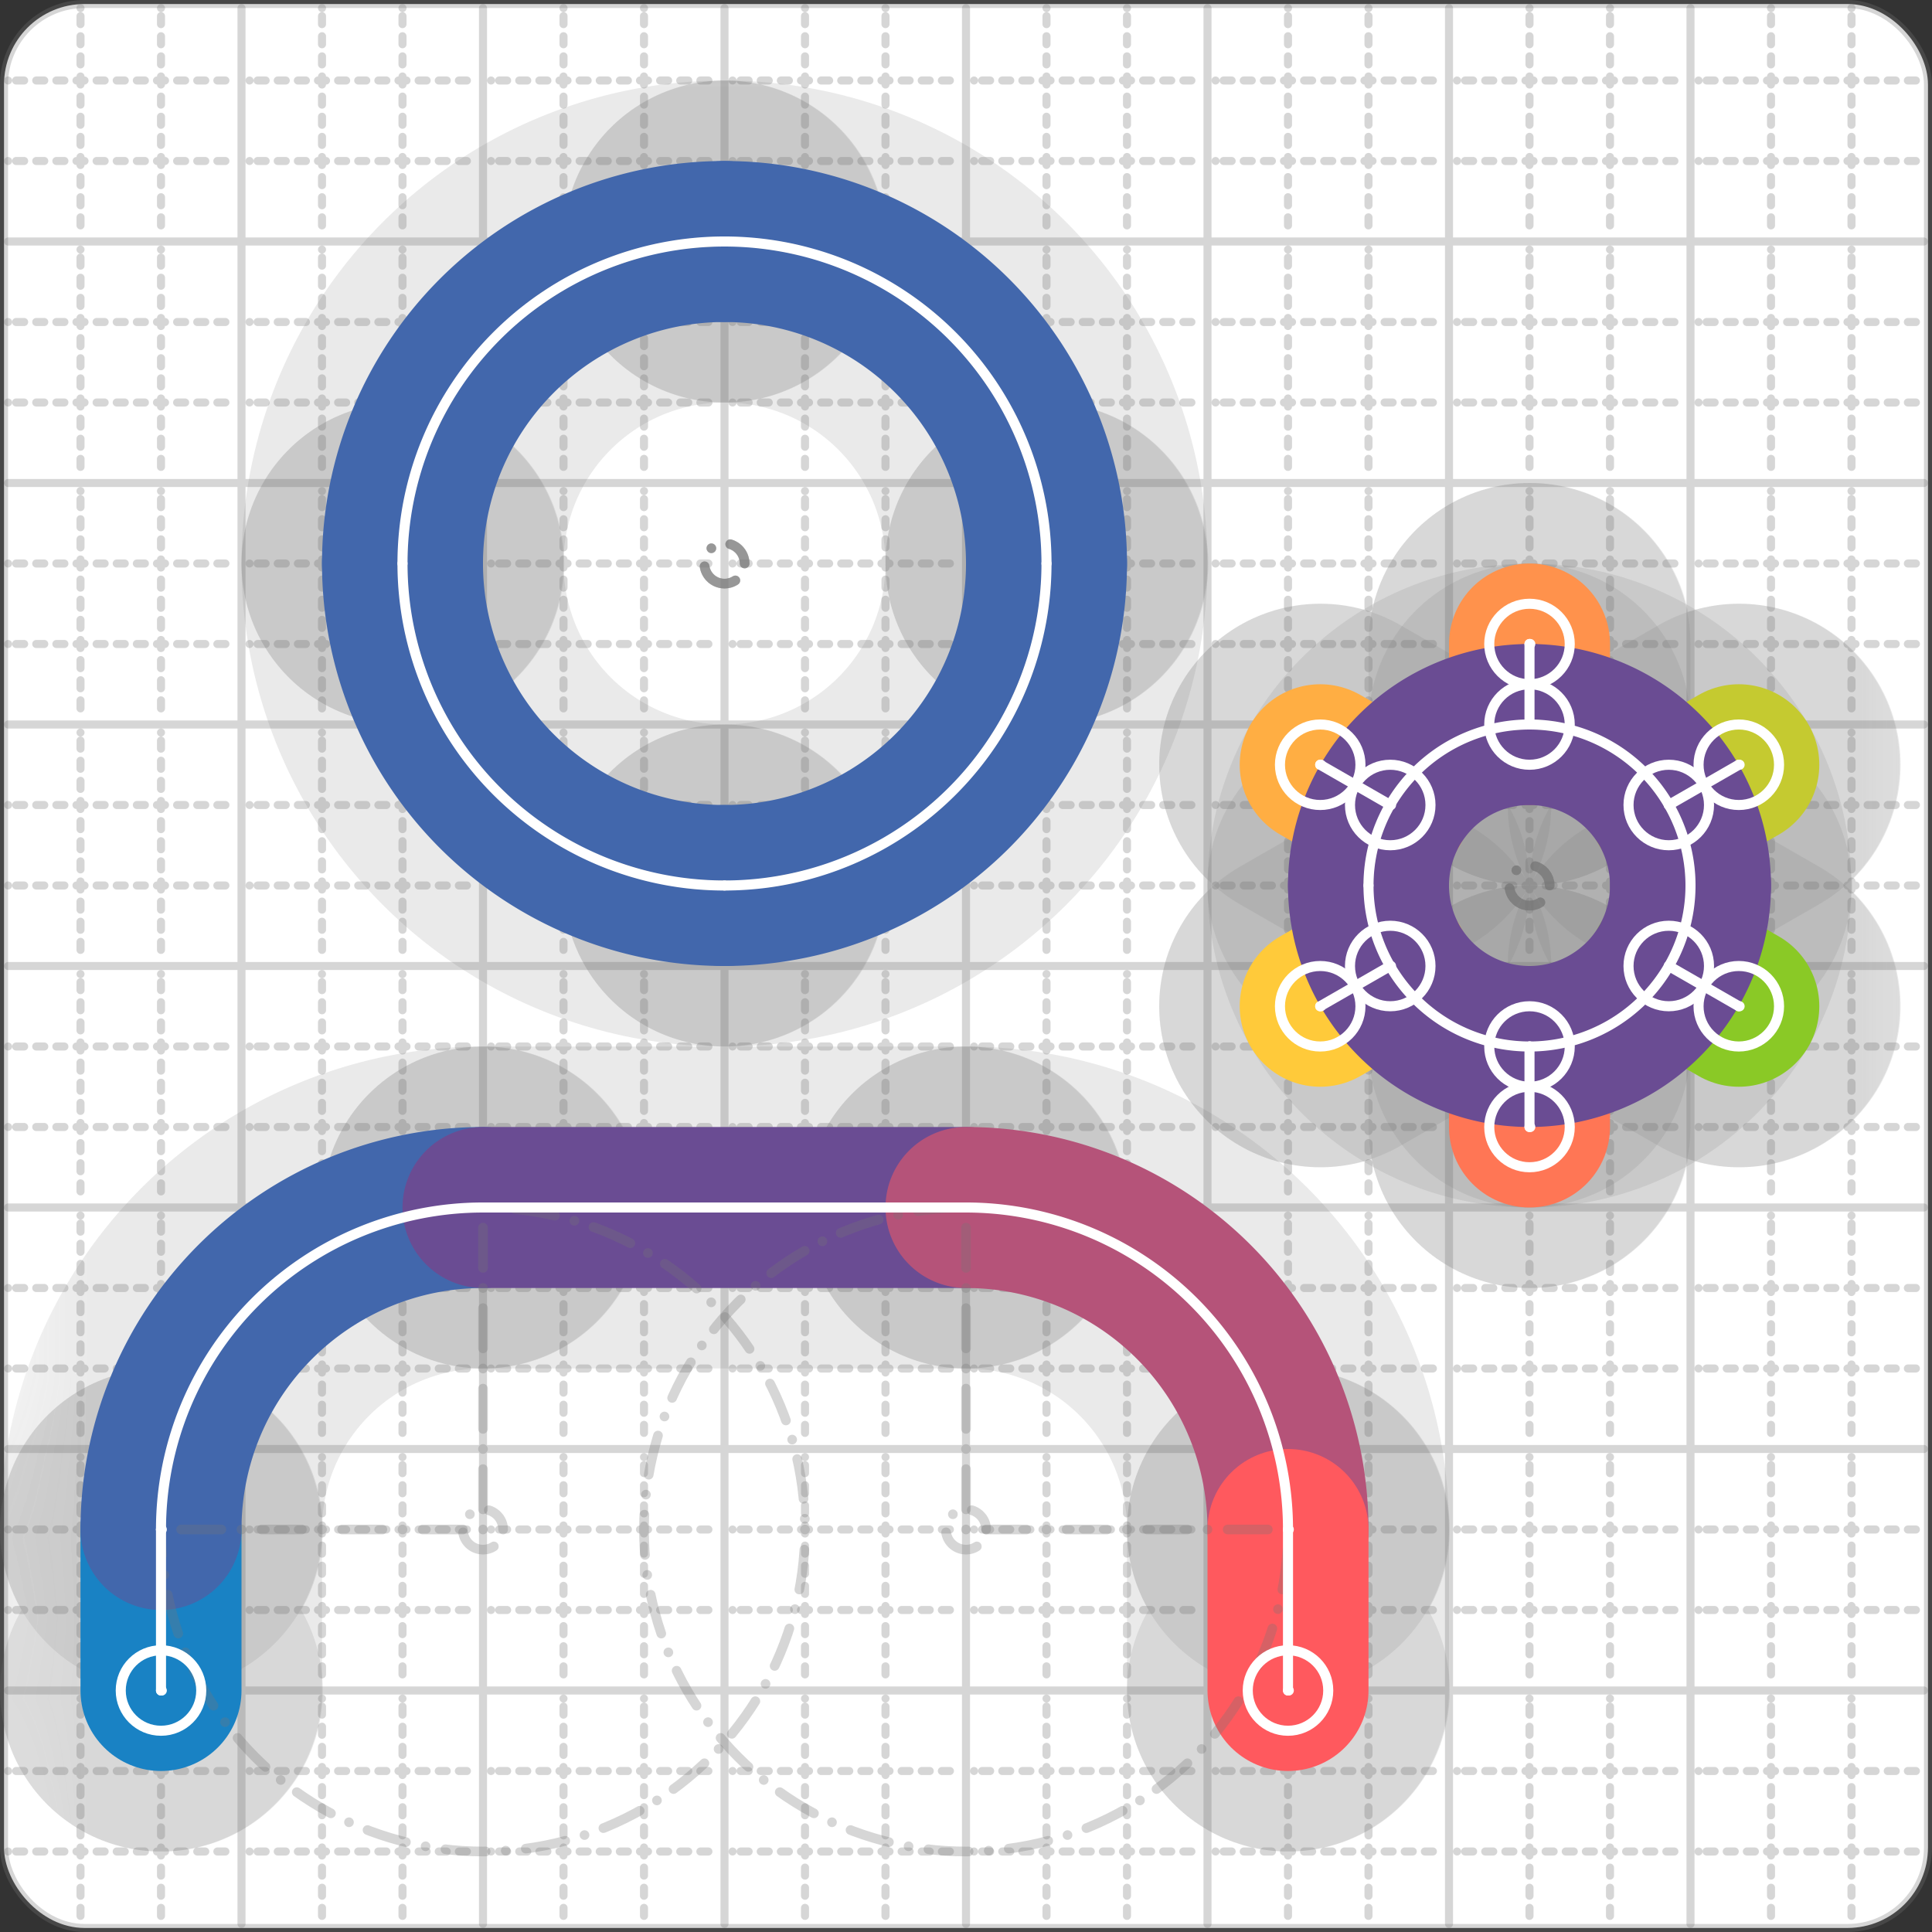 <svg xmlns="http://www.w3.org/2000/svg" width="24" height="24" viewBox="0 0 24 24" fill="none" stroke="currentColor" stroke-width="2" stroke-linecap="round" stroke-linejoin="round"><rect x="0" y="0" width="24" height="24" fill="#333333" stroke="none"/><style>
  @media screen and (prefers-color-scheme: light) {
    .svg-preview-grid-rect { fill: none }
  }
  @media screen and (prefers-color-scheme: dark) {
    .svg-preview-grid-rect { fill: none }
    .svg
    .svg-preview-grid-group,
    .svg-preview-radii-group,
    .svg-preview-shadow-mask-group,
    .svg-preview-shadow-group {
      stroke: #fff;
    }
  }
</style><g class="svg-preview-grid-group" stroke-linecap="butt" stroke-width="0.1" stroke="#777" stroke-opacity="0.3"><rect class="svg-preview-grid-rect" width="23.9" height="23.9" x="0.05" y="0.05" rx="1" fill="#fff"></rect><path stroke-dasharray="0 0.1 0.1 0.15 0.1 0.15 0.1 0.15 0.1 0.15 0.1 0.15 0.1 0.15 0.1 0.15 0.1 0.15 0.1 0.15 0.1 0.15 0.1 0.15 0 0.15" stroke-width="0.1" d="M0.1 1h23.8M1 0.1v23.8M0.1 2h23.8M2 0.1v23.8M0.1 4h23.8M4 0.1v23.8M0.1 5h23.8M5 0.1v23.8M0.1 7h23.8M7 0.1v23.8M0.1 8h23.8M8 0.1v23.8M0.1 10h23.8M10 0.1v23.8M0.1 11h23.8M11 0.1v23.8M0.1 13h23.8M13 0.1v23.8M0.1 14h23.8M14 0.1v23.8M0.1 16h23.8M16 0.1v23.8M0.1 17h23.8M17 0.1v23.8M0.1 19h23.8M19 0.1v23.8M0.1 20h23.8M20 0.1v23.8M0.1 22h23.8M22 0.1v23.8M0.1 23h23.8M23 0.1v23.8"></path><path d="M0.1 3h23.8M3 0.1v23.8M0.1 6h23.8M6 0.1v23.8M0.1 9h23.8M9 0.1v23.8M0.1 12h23.8M12 0.1v23.8M0.1 15h23.8M15 0.1v23.8M0.1 18h23.8M18 0.1v23.8M0.1 21h23.8M21 0.1v23.8"></path></g><g class="svg-preview-shadow-mask-group" stroke-width="4" stroke="#777" stroke-opacity="0.15"><mask id="svg-preview-shadow-mask-0" maskUnits="userSpaceOnUse" stroke-opacity="1" stroke-width="4" stroke="#000"><rect x="0" y="0" width="24" height="24" fill="#fff" stroke="none" rx="1"></rect><path d="M2 21h.01M2 19h.01M6 15h.01M12 15h.01M16 19h.01M16 21h.01M19 14h.01M19 13h.01M19 9h.01M19 8h.01M16.4 9.5h.01M17.27 10h.01M17.27 12h.01M16.4 12.5h.01M21.6 9.5h.01M20.73 10h.01M20.73 12h.01M21.6 12.5h.01"></path></mask><mask id="svg-preview-shadow-mask-1" maskUnits="userSpaceOnUse" stroke-opacity="1" stroke-width="4" stroke="#000"><rect x="0" y="0" width="24" height="24" fill="#fff" stroke="none" rx="1"></rect><path d="M9 3h.01M13 7h.01M9 11h.01M5 7h.01"></path></mask><mask id="svg-preview-shadow-mask-2" maskUnits="userSpaceOnUse" stroke-opacity="1" stroke-width="4" stroke="#000"><rect x="0" y="0" width="24" height="24" fill="#fff" stroke="none" rx="1"></rect><path d="M19 9h.01M21 11h.01M19 13h.01M17 11h.01"></path></mask></g><g class="svg-preview-shadow-group" stroke-width="4" stroke="#777" stroke-opacity="0.15"><path mask="url(#svg-preview-shadow-mask-0)" d="M 2 21 L 2 19"></path><path mask="url(#svg-preview-shadow-mask-0)" d="M 2 19 A4 4 0 0 1 6 15"></path><path mask="url(#svg-preview-shadow-mask-0)" d="M 6 15 L 12 15"></path><path mask="url(#svg-preview-shadow-mask-0)" d="M 12 15 A4 4 0 0 1 16 19"></path><path mask="url(#svg-preview-shadow-mask-0)" d="M 16 19 L 16 21"></path><path mask="url(#svg-preview-shadow-mask-0)" d="M 19 14 L 19 13"></path><path mask="url(#svg-preview-shadow-mask-0)" d="M 19 9 L 19 8"></path><path mask="url(#svg-preview-shadow-mask-0)" d="M 16.4 9.5 L 17.27 10"></path><path mask="url(#svg-preview-shadow-mask-0)" d="M 17.27 12 L 16.4 12.5"></path><path mask="url(#svg-preview-shadow-mask-0)" d="M 21.6 9.5 L 20.73 10"></path><path mask="url(#svg-preview-shadow-mask-0)" d="M 20.73 12 L 21.6 12.5"></path><path mask="url(#svg-preview-shadow-mask-1)" d="M 9 3 A4 4 0 0 1 13 7"></path><path mask="url(#svg-preview-shadow-mask-1)" d="M 13 7 A4 4 0 0 1 9 11"></path><path mask="url(#svg-preview-shadow-mask-1)" d="M 9 11 A4 4 0 0 1 5 7"></path><path mask="url(#svg-preview-shadow-mask-1)" d="M 5 7 A4 4 0 0 1 9 3"></path><path mask="url(#svg-preview-shadow-mask-2)" d="M 19 9 A2 2 0 0 1 21 11"></path><path mask="url(#svg-preview-shadow-mask-2)" d="M 21 11 A2 2 0 0 1 19 13"></path><path mask="url(#svg-preview-shadow-mask-2)" d="M 19 13 A2 2 0 0 1 17 11"></path><path mask="url(#svg-preview-shadow-mask-2)" d="M 17 11 A2 2 0 0 1 19 9"></path><path d="M2 21h.01M2 19h.01M6 15h.01M12 15h.01M16 19h.01M16 21h.01M19 14h.01M19 13h.01M19 9h.01M19 8h.01M16.4 9.5h.01M17.27 10h.01M17.27 12h.01M16.4 12.5h.01M21.6 9.5h.01M20.73 10h.01M20.73 12h.01M21.6 12.5h.01M9 3h.01M13 7h.01M9 11h.01M5 7h.01M21 11h.01M17 11h.01"></path></g><g class="svg-preview-handles-group" stroke-width="0.12" stroke="#777" stroke-opacity="0.6"></g><g class="svg-preview-colored-path-group"><path d="M 2 21 L 2 19" stroke="#1982c4"></path><path d="M 2 19 A4 4 0 0 1 6 15" stroke="#4267AC"></path><path d="M 6 15 L 12 15" stroke="#6a4c93"></path><path d="M 12 15 A4 4 0 0 1 16 19" stroke="#B55379"></path><path d="M 16 19 L 16 21" stroke="#FF595E"></path><path d="M 19 14 L 19 13" stroke="#FF7655"></path><path d="M 19 9 L 19 8" stroke="#ff924c"></path><path d="M 16.4 9.5 L 17.27 10" stroke="#FFAE43"></path><path d="M 17.27 12 L 16.4 12.5" stroke="#ffca3a"></path><path d="M 21.6 9.5 L 20.73 10" stroke="#C5CA30"></path><path d="M 20.73 12 L 21.6 12.5" stroke="#8ac926"></path><path d="M 9 3 A4 4 0 0 1 13 7" stroke="#4267AC"></path><path d="M 13 7 A4 4 0 0 1 9 11" stroke="#4267AC"></path><path d="M 9 11 A4 4 0 0 1 5 7" stroke="#4267AC"></path><path d="M 5 7 A4 4 0 0 1 9 3" stroke="#4267AC"></path><path d="M 19 9 A2 2 0 0 1 21 11" stroke="#6a4c93"></path><path d="M 21 11 A2 2 0 0 1 19 13" stroke="#6a4c93"></path><path d="M 19 13 A2 2 0 0 1 17 11" stroke="#6a4c93"></path><path d="M 17 11 A2 2 0 0 1 19 9" stroke="#6a4c93"></path></g><g class="svg-preview-radii-group" stroke-width="0.12" stroke-dasharray="0 0.25 0.25" stroke="#777" stroke-opacity="0.3"><path d="M2 19 6 19 6 15"></path><circle cy="19" cx="6" r="0.25" stroke-dasharray="0"></circle><circle cy="19" cx="6" r="4"></circle><path d="M12 15 12 19 16 19"></path><circle cy="19" cx="12" r="0.25" stroke-dasharray="0"></circle><circle cy="19" cx="12" r="4"></circle><circle cy="7" cx="9" r="0.25" stroke-dasharray="0"></circle><circle cy="7" cx="9" r="4"></circle><circle cy="7" cx="9" r="0.25" stroke-dasharray="0"></circle><circle cy="7" cx="9" r="4"></circle><circle cy="7" cx="9" r="0.25" stroke-dasharray="0"></circle><circle cy="7" cx="9" r="4"></circle><circle cy="7" cx="9" r="0.25" stroke-dasharray="0"></circle><circle cy="7" cx="9" r="4"></circle><circle cy="11" cx="19" r="0.25" stroke-dasharray="0"></circle><circle cy="11" cx="19" r="2"></circle><circle cy="11" cx="19" r="0.25" stroke-dasharray="0"></circle><circle cy="11" cx="19" r="2"></circle><circle cy="11" cx="19" r="0.25" stroke-dasharray="0"></circle><circle cy="11" cx="19" r="2"></circle><circle cy="11" cx="19" r="0.25" stroke-dasharray="0"></circle><circle cy="11" cx="19" r="2"></circle></g><g class="svg-preview-control-path-marker-mask-group" stroke-width="1" stroke="#000"><mask id="svg-preview-control-path-marker-mask-0" maskUnits="userSpaceOnUse"><rect x="0" y="0" width="24" height="24" fill="#fff" stroke="none" rx="1"></rect><path d="M2 21h.01"></path><path d="M2 19h.01"></path></mask><mask id="svg-preview-control-path-marker-mask-1" maskUnits="userSpaceOnUse"><rect x="0" y="0" width="24" height="24" fill="#fff" stroke="none" rx="1"></rect><path d="M2 19h.01"></path><path d="M6 15h.01"></path></mask><mask id="svg-preview-control-path-marker-mask-2" maskUnits="userSpaceOnUse"><rect x="0" y="0" width="24" height="24" fill="#fff" stroke="none" rx="1"></rect><path d="M6 15h.01"></path><path d="M12 15h.01"></path></mask><mask id="svg-preview-control-path-marker-mask-3" maskUnits="userSpaceOnUse"><rect x="0" y="0" width="24" height="24" fill="#fff" stroke="none" rx="1"></rect><path d="M12 15h.01"></path><path d="M16 19h.01"></path></mask><mask id="svg-preview-control-path-marker-mask-4" maskUnits="userSpaceOnUse"><rect x="0" y="0" width="24" height="24" fill="#fff" stroke="none" rx="1"></rect><path d="M16 19h.01"></path><path d="M16 21h.01"></path></mask><mask id="svg-preview-control-path-marker-mask-5" maskUnits="userSpaceOnUse"><rect x="0" y="0" width="24" height="24" fill="#fff" stroke="none" rx="1"></rect><path d="M19 14h.01"></path><path d="M19 13h.01"></path></mask><mask id="svg-preview-control-path-marker-mask-6" maskUnits="userSpaceOnUse"><rect x="0" y="0" width="24" height="24" fill="#fff" stroke="none" rx="1"></rect><path d="M19 9h.01"></path><path d="M19 8h.01"></path></mask><mask id="svg-preview-control-path-marker-mask-7" maskUnits="userSpaceOnUse"><rect x="0" y="0" width="24" height="24" fill="#fff" stroke="none" rx="1"></rect><path d="M16.4 9.5h.01"></path><path d="M17.27 10h.01"></path></mask><mask id="svg-preview-control-path-marker-mask-8" maskUnits="userSpaceOnUse"><rect x="0" y="0" width="24" height="24" fill="#fff" stroke="none" rx="1"></rect><path d="M17.27 12h.01"></path><path d="M16.4 12.5h.01"></path></mask><mask id="svg-preview-control-path-marker-mask-9" maskUnits="userSpaceOnUse"><rect x="0" y="0" width="24" height="24" fill="#fff" stroke="none" rx="1"></rect><path d="M21.6 9.5h.01"></path><path d="M20.73 10h.01"></path></mask><mask id="svg-preview-control-path-marker-mask-10" maskUnits="userSpaceOnUse"><rect x="0" y="0" width="24" height="24" fill="#fff" stroke="none" rx="1"></rect><path d="M20.73 12h.01"></path><path d="M21.6 12.5h.01"></path></mask></g><g class="svg-preview-control-path-group" stroke="#fff" stroke-width="0.125"><path mask="url(#svg-preview-control-path-marker-mask-0)" d="M 2 21 L 2 19"></path><path mask="url(#svg-preview-control-path-marker-mask-1)" d="M 2 19 A4 4 0 0 1 6 15"></path><path mask="url(#svg-preview-control-path-marker-mask-2)" d="M 6 15 L 12 15"></path><path mask="url(#svg-preview-control-path-marker-mask-3)" d="M 12 15 A4 4 0 0 1 16 19"></path><path mask="url(#svg-preview-control-path-marker-mask-4)" d="M 16 19 L 16 21"></path><path mask="url(#svg-preview-control-path-marker-mask-5)" d="M 19 14 L 19 13"></path><path mask="url(#svg-preview-control-path-marker-mask-6)" d="M 19 9 L 19 8"></path><path mask="url(#svg-preview-control-path-marker-mask-7)" d="M 16.4 9.5 L 17.27 10"></path><path mask="url(#svg-preview-control-path-marker-mask-8)" d="M 17.27 12 L 16.4 12.5"></path><path mask="url(#svg-preview-control-path-marker-mask-9)" d="M 21.6 9.5 L 20.73 10"></path><path mask="url(#svg-preview-control-path-marker-mask-10)" d="M 20.73 12 L 21.6 12.5"></path><path d="M 9 3 A4 4 0 0 1 13 7"></path><path d="M 13 7 A4 4 0 0 1 9 11"></path><path d="M 9 11 A4 4 0 0 1 5 7"></path><path d="M 5 7 A4 4 0 0 1 9 3"></path><path d="M 19 9 A2 2 0 0 1 21 11"></path><path d="M 21 11 A2 2 0 0 1 19 13"></path><path d="M 19 13 A2 2 0 0 1 17 11"></path><path d="M 17 11 A2 2 0 0 1 19 9"></path></g><g class="svg-preview-control-path-marker-group" stroke="#fff" stroke-width="0.125"><path d="M2 21h.01M2 19h.01M2 19h.01M6 15h.01M6 15h.01M12 15h.01M12 15h.01M16 19h.01M16 19h.01M16 21h.01M19 14h.01M19 13h.01M19 9h.01M19 8h.01M16.4 9.5h.01M17.27 10h.01M17.27 12h.01M16.4 12.5h.01M21.6 9.5h.01M20.73 10h.01M20.73 12h.01M21.6 12.5h.01"></path><circle cx="2" cy="21" r="0.5"></circle><circle cx="16" cy="21" r="0.5"></circle><circle cx="19" cy="14" r="0.5"></circle><circle cx="19" cy="13" r="0.5"></circle><circle cx="19" cy="9" r="0.5"></circle><circle cx="19" cy="8" r="0.5"></circle><circle cx="16.4" cy="9.5" r="0.5"></circle><circle cx="17.27" cy="10" r="0.5"></circle><circle cx="17.27" cy="12" r="0.5"></circle><circle cx="16.4" cy="12.5" r="0.5"></circle><circle cx="21.6" cy="9.5" r="0.5"></circle><circle cx="20.73" cy="10" r="0.5"></circle><circle cx="20.73" cy="12" r="0.5"></circle><circle cx="21.6" cy="12.5" r="0.5"></circle></g><g class="svg-preview-handles-group" stroke-width="0.12" stroke="#FFF" stroke-opacity="0.3"></g></svg>